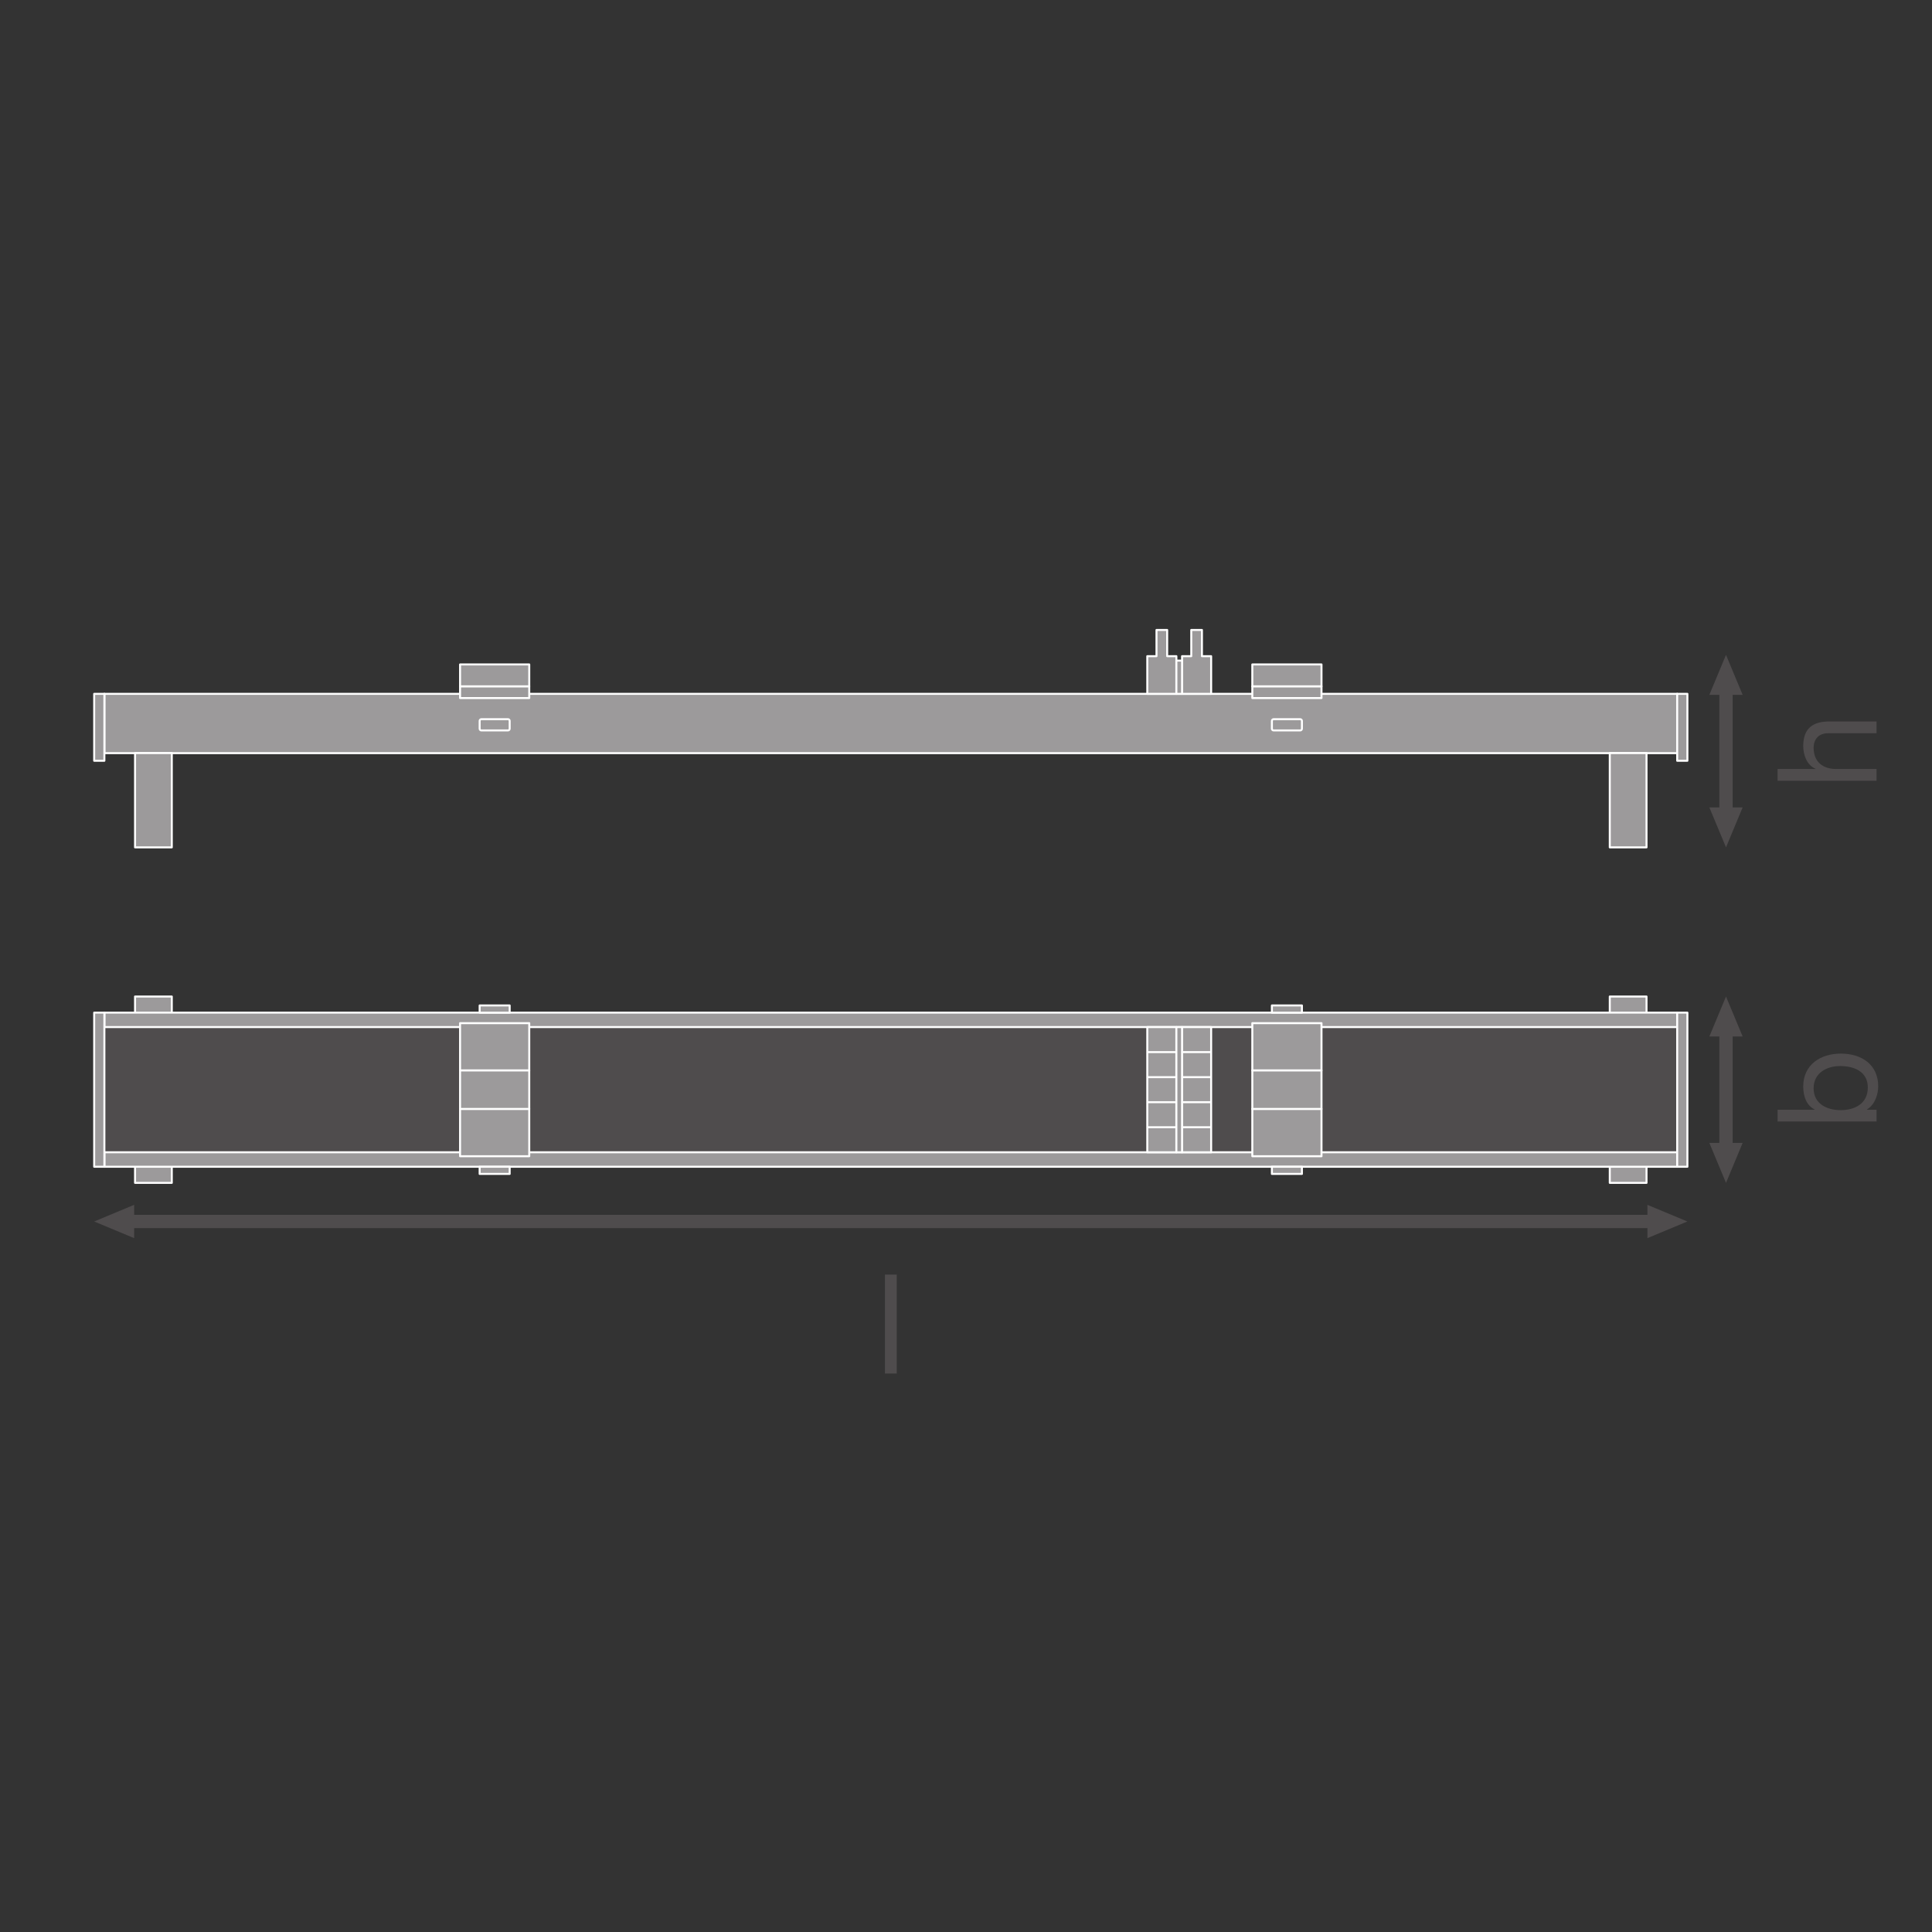 <?xml version="1.0" encoding="UTF-8" standalone="no"?>
<!-- Created with Inkscape (http://www.inkscape.org/) -->

<svg
   version="1.1"
   id="svg968"
   xml:space="preserve"
   width="548.031"
   height="548.031"
   viewBox="0 0 548.031 548.031"
   xmlns="http://www.w3.org/2000/svg"
   xmlns:svg="http://www.w3.org/2000/svg"><rect x="0" y="0" width="548.031" height="548.031" fill="#333333" stroke="none"/><defs
     id="defs972"><clipPath
       clipPathUnits="userSpaceOnUse"
       id="clipPath1024"><path
         d="M 0,411.023 H 411.023 V 0 H 0 Z"
         id="path1022" /></clipPath><clipPath
       clipPathUnits="userSpaceOnUse"
       id="clipPath1150"><path
         d="M 0,411.023 H 411.023 V 0 H 0 Z"
         id="path1148" /></clipPath></defs><g
     id="g974"
     transform="matrix(1.333,0,0,-1.333,0,548.031)"><g
       id="g976"
       transform="translate(28.545,147.654)"><path
         d="M 0,0 -8.504,3.541 0,7.084 Z"
         style="fill:#4f4c4d;fill-opacity:1;fill-rule:nonzero;stroke:none"
         id="path978" /></g><g
       id="g980"
       transform="translate(350.568,147.654)"><path
         d="M 0,0 8.504,3.541 0,7.084 Z"
         style="fill:#4f4c4d;fill-opacity:1;fill-rule:nonzero;stroke:none"
         id="path982" /></g><g
       id="g984"
       transform="translate(352.68,151.195)"><path
         d="M 0,0 H -326.246"
         style="fill:none;stroke:#4f4c4d;stroke-width:2.835;stroke-linecap:butt;stroke-linejoin:round;stroke-miterlimit:3.864;stroke-dasharray:none;stroke-opacity:1"
         id="path986" /></g><g
       id="g988"
       transform="translate(370.832,167.917)"><path
         d="M 0,0 -3.541,-8.504 -7.084,0 Z"
         style="fill:#4f4c4d;fill-opacity:1;fill-rule:nonzero;stroke:none"
         id="path990" /></g><g
       id="g992"
       transform="translate(370.832,190.568)"><path
         d="M 0,0 -3.541,8.504 -7.084,0 Z"
         style="fill:#4f4c4d;fill-opacity:1;fill-rule:nonzero;stroke:none"
         id="path994" /></g><g
       id="g996"
       transform="translate(367.291,192.679)"><path
         d="M 0,0 V -26.873"
         style="fill:none;stroke:#4f4c4d;stroke-width:2.835;stroke-linecap:butt;stroke-linejoin:round;stroke-miterlimit:3.864;stroke-dasharray:none;stroke-opacity:1"
         id="path998" /></g><g
       id="g1000"
       transform="translate(370.832,239.312)"><path
         d="M 0,0 -3.541,-8.504 -7.084,0 Z"
         style="fill:#4f4c4d;fill-opacity:1;fill-rule:nonzero;stroke:none"
         id="path1002" /></g><g
       id="g1004"
       transform="translate(370.832,263.267)"><path
         d="M 0,0 -3.541,8.504 -7.084,0 Z"
         style="fill:#4f4c4d;fill-opacity:1;fill-rule:nonzero;stroke:none"
         id="path1006" /></g><g
       id="g1008"
       transform="translate(367.291,265.378)"><path
         d="M 0,0 V -28.177"
         style="fill:none;stroke:#4f4c4d;stroke-width:2.835;stroke-linecap:butt;stroke-linejoin:round;stroke-miterlimit:3.864;stroke-dasharray:none;stroke-opacity:1"
         id="path1010" /></g><path
       d="M 356.903,250.861 H 22.212 v 12.618 h 334.691 z"
       style="fill:#9c9a9b;fill-opacity:1;fill-rule:nonzero;stroke:#ffffff;stroke-width:0.425;stroke-linecap:butt;stroke-linejoin:round;stroke-miterlimit:10;stroke-dasharray:none;stroke-opacity:1"
       id="path1012" /><path
       d="m 359.073,249.237 h -2.17 v 14.242 h 2.17 z"
       style="fill:#9c9a9b;fill-opacity:1;fill-rule:nonzero;stroke:#ffffff;stroke-width:0.425;stroke-linecap:butt;stroke-linejoin:round;stroke-miterlimit:10;stroke-dasharray:none;stroke-opacity:1"
       id="path1014" /><path
       d="m 22.211,249.237 h -2.17 v 14.242 h 2.17 z"
       style="fill:#9c9a9b;fill-opacity:1;fill-rule:nonzero;stroke:#ffffff;stroke-width:0.425;stroke-linecap:butt;stroke-linejoin:round;stroke-miterlimit:10;stroke-dasharray:none;stroke-opacity:1"
       id="path1016" /><g
       id="g1018"><g
         id="g1020"
         clip-path="url(#clipPath1024)"><g
           id="g1026"
           transform="translate(108.091,255.691)"><path
             d="m 0,0 h -5.657 c -0.202,0 -0.367,0.164 -0.367,0.367 v 1.66 c 0,0.203 0.165,0.367 0.367,0.367 H 0 c 0.203,0 0.367,-0.164 0.367,-0.367 V 0.367 C 0.367,0.164 0.203,0 0,0"
             style="fill:#9c9a9b;fill-opacity:1;fill-rule:nonzero;stroke:none"
             id="path1028" /></g><g
           id="g1030"
           transform="translate(108.091,255.691)"><path
             d="m 0,0 h -5.657 c -0.202,0 -0.367,0.164 -0.367,0.367 v 1.66 c 0,0.203 0.165,0.367 0.367,0.367 H 0 c 0.203,0 0.367,-0.164 0.367,-0.367 V 0.367 C 0.367,0.164 0.203,0 0,0 Z"
             style="fill:none;stroke:#ffffff;stroke-width:0.425;stroke-linecap:butt;stroke-linejoin:round;stroke-miterlimit:10;stroke-dasharray:none;stroke-opacity:1"
             id="path1032" /></g><g
           id="g1034"
           transform="translate(271.023,255.691)"><path
             d="m 0,0 h 5.657 c 0.202,0 0.366,0.164 0.366,0.367 v 1.66 c 0,0.203 -0.164,0.367 -0.366,0.367 H 0 c -0.203,0 -0.367,-0.164 -0.367,-0.367 V 0.367 C -0.367,0.164 -0.203,0 0,0"
             style="fill:#9c9a9b;fill-opacity:1;fill-rule:nonzero;stroke:none"
             id="path1036" /></g><g
           id="g1038"
           transform="translate(271.023,255.691)"><path
             d="m 0,0 h 5.657 c 0.202,0 0.366,0.164 0.366,0.367 v 1.66 c 0,0.203 -0.164,0.367 -0.366,0.367 H 0 c -0.203,0 -0.367,-0.164 -0.367,-0.367 V 0.367 C -0.367,0.164 -0.203,0 0,0 Z"
             style="fill:none;stroke:#ffffff;stroke-width:0.425;stroke-linecap:butt;stroke-linejoin:round;stroke-miterlimit:10;stroke-dasharray:none;stroke-opacity:1"
             id="path1040" /></g><path
           d="m 266.49,262.581 h 14.722 v 2.502 H 266.49 Z"
           style="fill:#9c9a9b;fill-opacity:1;fill-rule:nonzero;stroke:#ffffff;stroke-width:0.425;stroke-linecap:butt;stroke-linejoin:round;stroke-miterlimit:10;stroke-dasharray:none;stroke-opacity:1"
           id="path1042" /><path
           d="m 266.49,265.083 h 14.722 v 4.652 H 266.49 Z"
           style="fill:#9c9a9b;fill-opacity:1;fill-rule:nonzero;stroke:#ffffff;stroke-width:0.425;stroke-linecap:butt;stroke-linejoin:round;stroke-miterlimit:10;stroke-dasharray:none;stroke-opacity:1"
           id="path1044" /><path
           d="m 97.901,262.581 h 14.722 v 2.502 H 97.901 Z"
           style="fill:#9c9a9b;fill-opacity:1;fill-rule:nonzero;stroke:#ffffff;stroke-width:0.425;stroke-linecap:butt;stroke-linejoin:round;stroke-miterlimit:10;stroke-dasharray:none;stroke-opacity:1"
           id="path1046" /><path
           d="m 97.901,265.083 h 14.722 v 4.652 H 97.901 Z"
           style="fill:#9c9a9b;fill-opacity:1;fill-rule:nonzero;stroke:#ffffff;stroke-width:0.425;stroke-linecap:butt;stroke-linejoin:round;stroke-miterlimit:10;stroke-dasharray:none;stroke-opacity:1"
           id="path1048" /><path
           d="m 36.556,230.808 h -7.818 v 20.058 h 7.818 z"
           style="fill:#9c9a9b;fill-opacity:1;fill-rule:nonzero;stroke:#ffffff;stroke-width:0.425;stroke-linecap:butt;stroke-linejoin:round;stroke-miterlimit:10;stroke-dasharray:none;stroke-opacity:1"
           id="path1050" /><path
           d="m 350.376,230.808 h -7.818 v 20.058 h 7.818 z"
           style="fill:#9c9a9b;fill-opacity:1;fill-rule:nonzero;stroke:#ffffff;stroke-width:0.425;stroke-linecap:butt;stroke-linejoin:round;stroke-miterlimit:10;stroke-dasharray:none;stroke-opacity:1"
           id="path1052" /><g
           id="g1054"
           transform="translate(255.77,271.493)"><path
             d="M 0,0 V 5.583 H -2.272 V 0 H -4.231 V -8.014 H 1.96 V 0 Z"
             style="fill:#9c9a9b;fill-opacity:1;fill-rule:nonzero;stroke:none"
             id="path1056" /></g><g
           id="g1058"
           transform="translate(255.77,271.493)"><path
             d="M 0,0 V 5.583 H -2.272 V 0 H -4.231 V -8.014 H 1.96 V 0 Z"
             style="fill:none;stroke:#ffffff;stroke-width:0.425;stroke-linecap:butt;stroke-linejoin:round;stroke-miterlimit:10;stroke-dasharray:none;stroke-opacity:1"
             id="path1060" /></g><g
           id="g1062"
           transform="translate(248.372,271.493)"><path
             d="M 0,0 V 5.583 H -2.272 V 0 H -4.231 V -8.014 H 1.96 V 0 Z"
             style="fill:#9c9a9b;fill-opacity:1;fill-rule:nonzero;stroke:none"
             id="path1064" /></g><g
           id="g1066"
           transform="translate(248.372,271.493)"><path
             d="M 0,0 V 5.583 H -2.272 V 0 H -4.231 V -8.014 H 1.96 V 0 Z"
             style="fill:none;stroke:#ffffff;stroke-width:0.425;stroke-linecap:butt;stroke-linejoin:round;stroke-miterlimit:10;stroke-dasharray:none;stroke-opacity:1"
             id="path1068" /></g><path
           d="m 251.538,270.548 h -1.207 v -7.069 h 1.207 z"
           style="fill:#9c9a9b;fill-opacity:1;fill-rule:nonzero;stroke:#ffffff;stroke-width:0.425;stroke-linecap:butt;stroke-linejoin:round;stroke-miterlimit:10;stroke-dasharray:none;stroke-opacity:1"
           id="path1070" /><path
           d="m 350.376,159.413 h -7.818 v 39.658 h 7.818 z"
           style="fill:#9c9a9b;fill-opacity:1;fill-rule:nonzero;stroke:#ffffff;stroke-width:0.425;stroke-linecap:butt;stroke-linejoin:round;stroke-miterlimit:10;stroke-dasharray:none;stroke-opacity:1"
           id="path1072" /><path
           d="m 36.556,159.413 h -7.818 v 39.658 h 7.818 z"
           style="fill:#9c9a9b;fill-opacity:1;fill-rule:nonzero;stroke:#ffffff;stroke-width:0.425;stroke-linecap:butt;stroke-linejoin:round;stroke-miterlimit:10;stroke-dasharray:none;stroke-opacity:1"
           id="path1074" /><path
           d="M 356.903,165.921 H 22.212 v 26.643 h 334.691 z"
           style="fill:#4f4c4d;fill-opacity:1;fill-rule:nonzero;stroke:none"
           id="path1076" /><path
           d="M 356.903,192.564 H 22.212 v 3.077 h 334.691 z"
           style="fill:#9c9a9b;fill-opacity:1;fill-rule:nonzero;stroke:#ffffff;stroke-width:0.425;stroke-linecap:butt;stroke-linejoin:round;stroke-miterlimit:10;stroke-dasharray:none;stroke-opacity:1"
           id="path1078" /><path
           d="M 356.903,162.844 H 22.212 v 3.077 h 334.691 z"
           style="fill:#9c9a9b;fill-opacity:1;fill-rule:nonzero;stroke:#ffffff;stroke-width:0.425;stroke-linecap:butt;stroke-linejoin:round;stroke-miterlimit:10;stroke-dasharray:none;stroke-opacity:1"
           id="path1080" /><path
           d="m 359.073,162.844 h -2.17 v 32.796 h 2.17 z"
           style="fill:#9c9a9b;fill-opacity:1;fill-rule:nonzero;stroke:#ffffff;stroke-width:0.425;stroke-linecap:butt;stroke-linejoin:round;stroke-miterlimit:10;stroke-dasharray:none;stroke-opacity:1"
           id="path1082" /><path
           d="m 22.211,162.844 h -2.17 v 32.796 h 2.17 z"
           style="fill:#9c9a9b;fill-opacity:1;fill-rule:nonzero;stroke:#ffffff;stroke-width:0.425;stroke-linecap:butt;stroke-linejoin:round;stroke-miterlimit:10;stroke-dasharray:none;stroke-opacity:1"
           id="path1084" /><path
           d="m 266.49,183.334 h 14.722 v 10.068 H 266.49 Z"
           style="fill:#9c9a9b;fill-opacity:1;fill-rule:nonzero;stroke:#ffffff;stroke-width:0.425;stroke-linecap:butt;stroke-linejoin:round;stroke-miterlimit:10;stroke-dasharray:none;stroke-opacity:1"
           id="path1086" /><path
           d="m 266.49,175.151 h 14.722 V 165.083 H 266.49 Z"
           style="fill:#9c9a9b;fill-opacity:1;fill-rule:nonzero;stroke:#ffffff;stroke-width:0.425;stroke-linecap:butt;stroke-linejoin:round;stroke-miterlimit:10;stroke-dasharray:none;stroke-opacity:1"
           id="path1088" /><path
           d="m 266.49,183.334 h 14.722 V 175.15 H 266.49 Z"
           style="fill:#9c9a9b;fill-opacity:1;fill-rule:nonzero;stroke:#ffffff;stroke-width:0.425;stroke-linecap:butt;stroke-linejoin:round;stroke-miterlimit:10;stroke-dasharray:none;stroke-opacity:1"
           id="path1090" /><path
           d="m 270.656,161.317 h 6.39 v 1.528 h -6.39 z"
           style="fill:#9c9a9b;fill-opacity:1;fill-rule:nonzero;stroke:#ffffff;stroke-width:0.425;stroke-linecap:butt;stroke-linejoin:round;stroke-miterlimit:10;stroke-dasharray:none;stroke-opacity:1"
           id="path1092" /><path
           d="m 270.656,197.168 h 6.39 v -1.528 h -6.39 z"
           style="fill:#9c9a9b;fill-opacity:1;fill-rule:nonzero;stroke:#ffffff;stroke-width:0.425;stroke-linecap:butt;stroke-linejoin:round;stroke-miterlimit:10;stroke-dasharray:none;stroke-opacity:1"
           id="path1094" /><path
           d="m 97.901,183.334 h 14.722 v 10.068 H 97.901 Z"
           style="fill:#9c9a9b;fill-opacity:1;fill-rule:nonzero;stroke:#ffffff;stroke-width:0.425;stroke-linecap:butt;stroke-linejoin:round;stroke-miterlimit:10;stroke-dasharray:none;stroke-opacity:1"
           id="path1096" /><path
           d="m 97.901,175.151 h 14.722 V 165.083 H 97.901 Z"
           style="fill:#9c9a9b;fill-opacity:1;fill-rule:nonzero;stroke:#ffffff;stroke-width:0.425;stroke-linecap:butt;stroke-linejoin:round;stroke-miterlimit:10;stroke-dasharray:none;stroke-opacity:1"
           id="path1098" /><path
           d="m 97.901,183.334 h 14.722 V 175.15 H 97.901 Z"
           style="fill:#9c9a9b;fill-opacity:1;fill-rule:nonzero;stroke:#ffffff;stroke-width:0.425;stroke-linecap:butt;stroke-linejoin:round;stroke-miterlimit:10;stroke-dasharray:none;stroke-opacity:1"
           id="path1100" /><path
           d="m 102.067,161.317 h 6.39 v 1.528 h -6.39 z"
           style="fill:#9c9a9b;fill-opacity:1;fill-rule:nonzero;stroke:#ffffff;stroke-width:0.425;stroke-linecap:butt;stroke-linejoin:round;stroke-miterlimit:10;stroke-dasharray:none;stroke-opacity:1"
           id="path1102" /><path
           d="m 102.067,197.168 h 6.39 v -1.528 h -6.39 z"
           style="fill:#9c9a9b;fill-opacity:1;fill-rule:nonzero;stroke:#ffffff;stroke-width:0.425;stroke-linecap:butt;stroke-linejoin:round;stroke-miterlimit:10;stroke-dasharray:none;stroke-opacity:1"
           id="path1104" /><path
           d="m 250.331,165.921 h -6.191 v 26.643 h 6.191 z"
           style="fill:#9c9a9b;fill-opacity:1;fill-rule:nonzero;stroke:#ffffff;stroke-width:0.425;stroke-linecap:butt;stroke-linejoin:round;stroke-miterlimit:10;stroke-dasharray:none;stroke-opacity:1"
           id="path1106" /><path
           d="m 257.73,165.921 h -6.191 v 26.643 h 6.191 z"
           style="fill:#9c9a9b;fill-opacity:1;fill-rule:nonzero;stroke:#ffffff;stroke-width:0.425;stroke-linecap:butt;stroke-linejoin:round;stroke-miterlimit:10;stroke-dasharray:none;stroke-opacity:1"
           id="path1108" /><path
           d="m 251.538,165.921 h -1.207 v 26.643 h 1.207 z"
           style="fill:#9c9a9b;fill-opacity:1;fill-rule:nonzero;stroke:#ffffff;stroke-width:0.425;stroke-linecap:butt;stroke-linejoin:round;stroke-miterlimit:10;stroke-dasharray:none;stroke-opacity:1"
           id="path1110" /><g
           id="g1112"
           transform="translate(251.538,187.235)"><path
             d="M 0,0 H 6.191"
             style="fill:#9c9a9b;fill-opacity:1;fill-rule:nonzero;stroke:#ffffff;stroke-width:0.425;stroke-linecap:butt;stroke-linejoin:round;stroke-miterlimit:10;stroke-dasharray:none;stroke-opacity:1"
             id="path1114" /></g><g
           id="g1116"
           transform="translate(251.538,181.907)"><path
             d="M 0,0 H 6.191"
             style="fill:#9c9a9b;fill-opacity:1;fill-rule:nonzero;stroke:#ffffff;stroke-width:0.425;stroke-linecap:butt;stroke-linejoin:round;stroke-miterlimit:10;stroke-dasharray:none;stroke-opacity:1"
             id="path1118" /></g><g
           id="g1120"
           transform="translate(251.538,176.578)"><path
             d="M 0,0 H 6.191"
             style="fill:#9c9a9b;fill-opacity:1;fill-rule:nonzero;stroke:#ffffff;stroke-width:0.425;stroke-linecap:butt;stroke-linejoin:round;stroke-miterlimit:10;stroke-dasharray:none;stroke-opacity:1"
             id="path1122" /></g><g
           id="g1124"
           transform="translate(251.538,171.25)"><path
             d="M 0,0 H 6.191"
             style="fill:#9c9a9b;fill-opacity:1;fill-rule:nonzero;stroke:#ffffff;stroke-width:0.425;stroke-linecap:butt;stroke-linejoin:round;stroke-miterlimit:10;stroke-dasharray:none;stroke-opacity:1"
             id="path1126" /></g><g
           id="g1128"
           transform="translate(244.14,187.235)"><path
             d="M 0,0 H 6.191"
             style="fill:#9c9a9b;fill-opacity:1;fill-rule:nonzero;stroke:#ffffff;stroke-width:0.425;stroke-linecap:butt;stroke-linejoin:round;stroke-miterlimit:10;stroke-dasharray:none;stroke-opacity:1"
             id="path1130" /></g><g
           id="g1132"
           transform="translate(244.14,181.907)"><path
             d="M 0,0 H 6.191"
             style="fill:#9c9a9b;fill-opacity:1;fill-rule:nonzero;stroke:#ffffff;stroke-width:0.425;stroke-linecap:butt;stroke-linejoin:round;stroke-miterlimit:10;stroke-dasharray:none;stroke-opacity:1"
             id="path1134" /></g><g
           id="g1136"
           transform="translate(244.14,176.578)"><path
             d="M 0,0 H 6.191"
             style="fill:#9c9a9b;fill-opacity:1;fill-rule:nonzero;stroke:#ffffff;stroke-width:0.425;stroke-linecap:butt;stroke-linejoin:round;stroke-miterlimit:10;stroke-dasharray:none;stroke-opacity:1"
             id="path1138" /></g><g
           id="g1140"
           transform="translate(244.14,171.25)"><path
             d="M 0,0 H 6.191"
             style="fill:#9c9a9b;fill-opacity:1;fill-rule:nonzero;stroke:#ffffff;stroke-width:0.425;stroke-linecap:butt;stroke-linejoin:round;stroke-miterlimit:10;stroke-dasharray:none;stroke-opacity:1"
             id="path1142" /></g></g></g><g
       id="g1144"><g
         id="g1146"
         clip-path="url(#clipPath1150)"><g
           id="g1152"
           transform="translate(385.935,179.551)"><path
             d="m 0,0 c 0,-3.392 2.92,-4.66 5.751,-4.66 2.979,0 5.781,1.356 5.781,4.807 0,3.422 -2.92,4.573 -5.898,4.573 C 2.772,4.72 0,3.244 0,0 m -7.669,-7.079 v 2.508 h 7.875 v 0.058 c -1.681,0.826 -2.418,2.743 -2.418,4.867 0,4.69 3.716,7.02 8.023,7.02 4.335,0 7.933,-2.301 7.933,-6.961 0,-1.534 -0.59,-3.834 -2.389,-4.926 v -0.058 h 2.036 v -2.508 z"
             style="fill:#4f4c4d;fill-opacity:1;fill-rule:nonzero;stroke:none"
             id="path1154" /></g><g
           id="g1156"
           transform="translate(378.267,244.976)"><path
             d="M 0,0 V 2.507 H 8.052 V 2.565 C 6.194,3.362 5.457,5.574 5.457,7.374 c 0,4.011 2.3,5.25 5.574,5.25 H 21.06 V 10.116 H 10.736 c -1.887,0 -3.067,-1.179 -3.067,-3.096 0,-3.039 2.035,-4.513 4.778,-4.513 H 21.06 V 0 Z"
             style="fill:#4f4c4d;fill-opacity:1;fill-rule:nonzero;stroke:none"
             id="path1158" /></g><path
           d="m 188.316,139.897 h 2.508 v -21.06 h -2.508 z"
           style="fill:#4f4c4d;fill-opacity:1;fill-rule:nonzero;stroke:none"
           id="path1160" /></g></g></g></svg>
